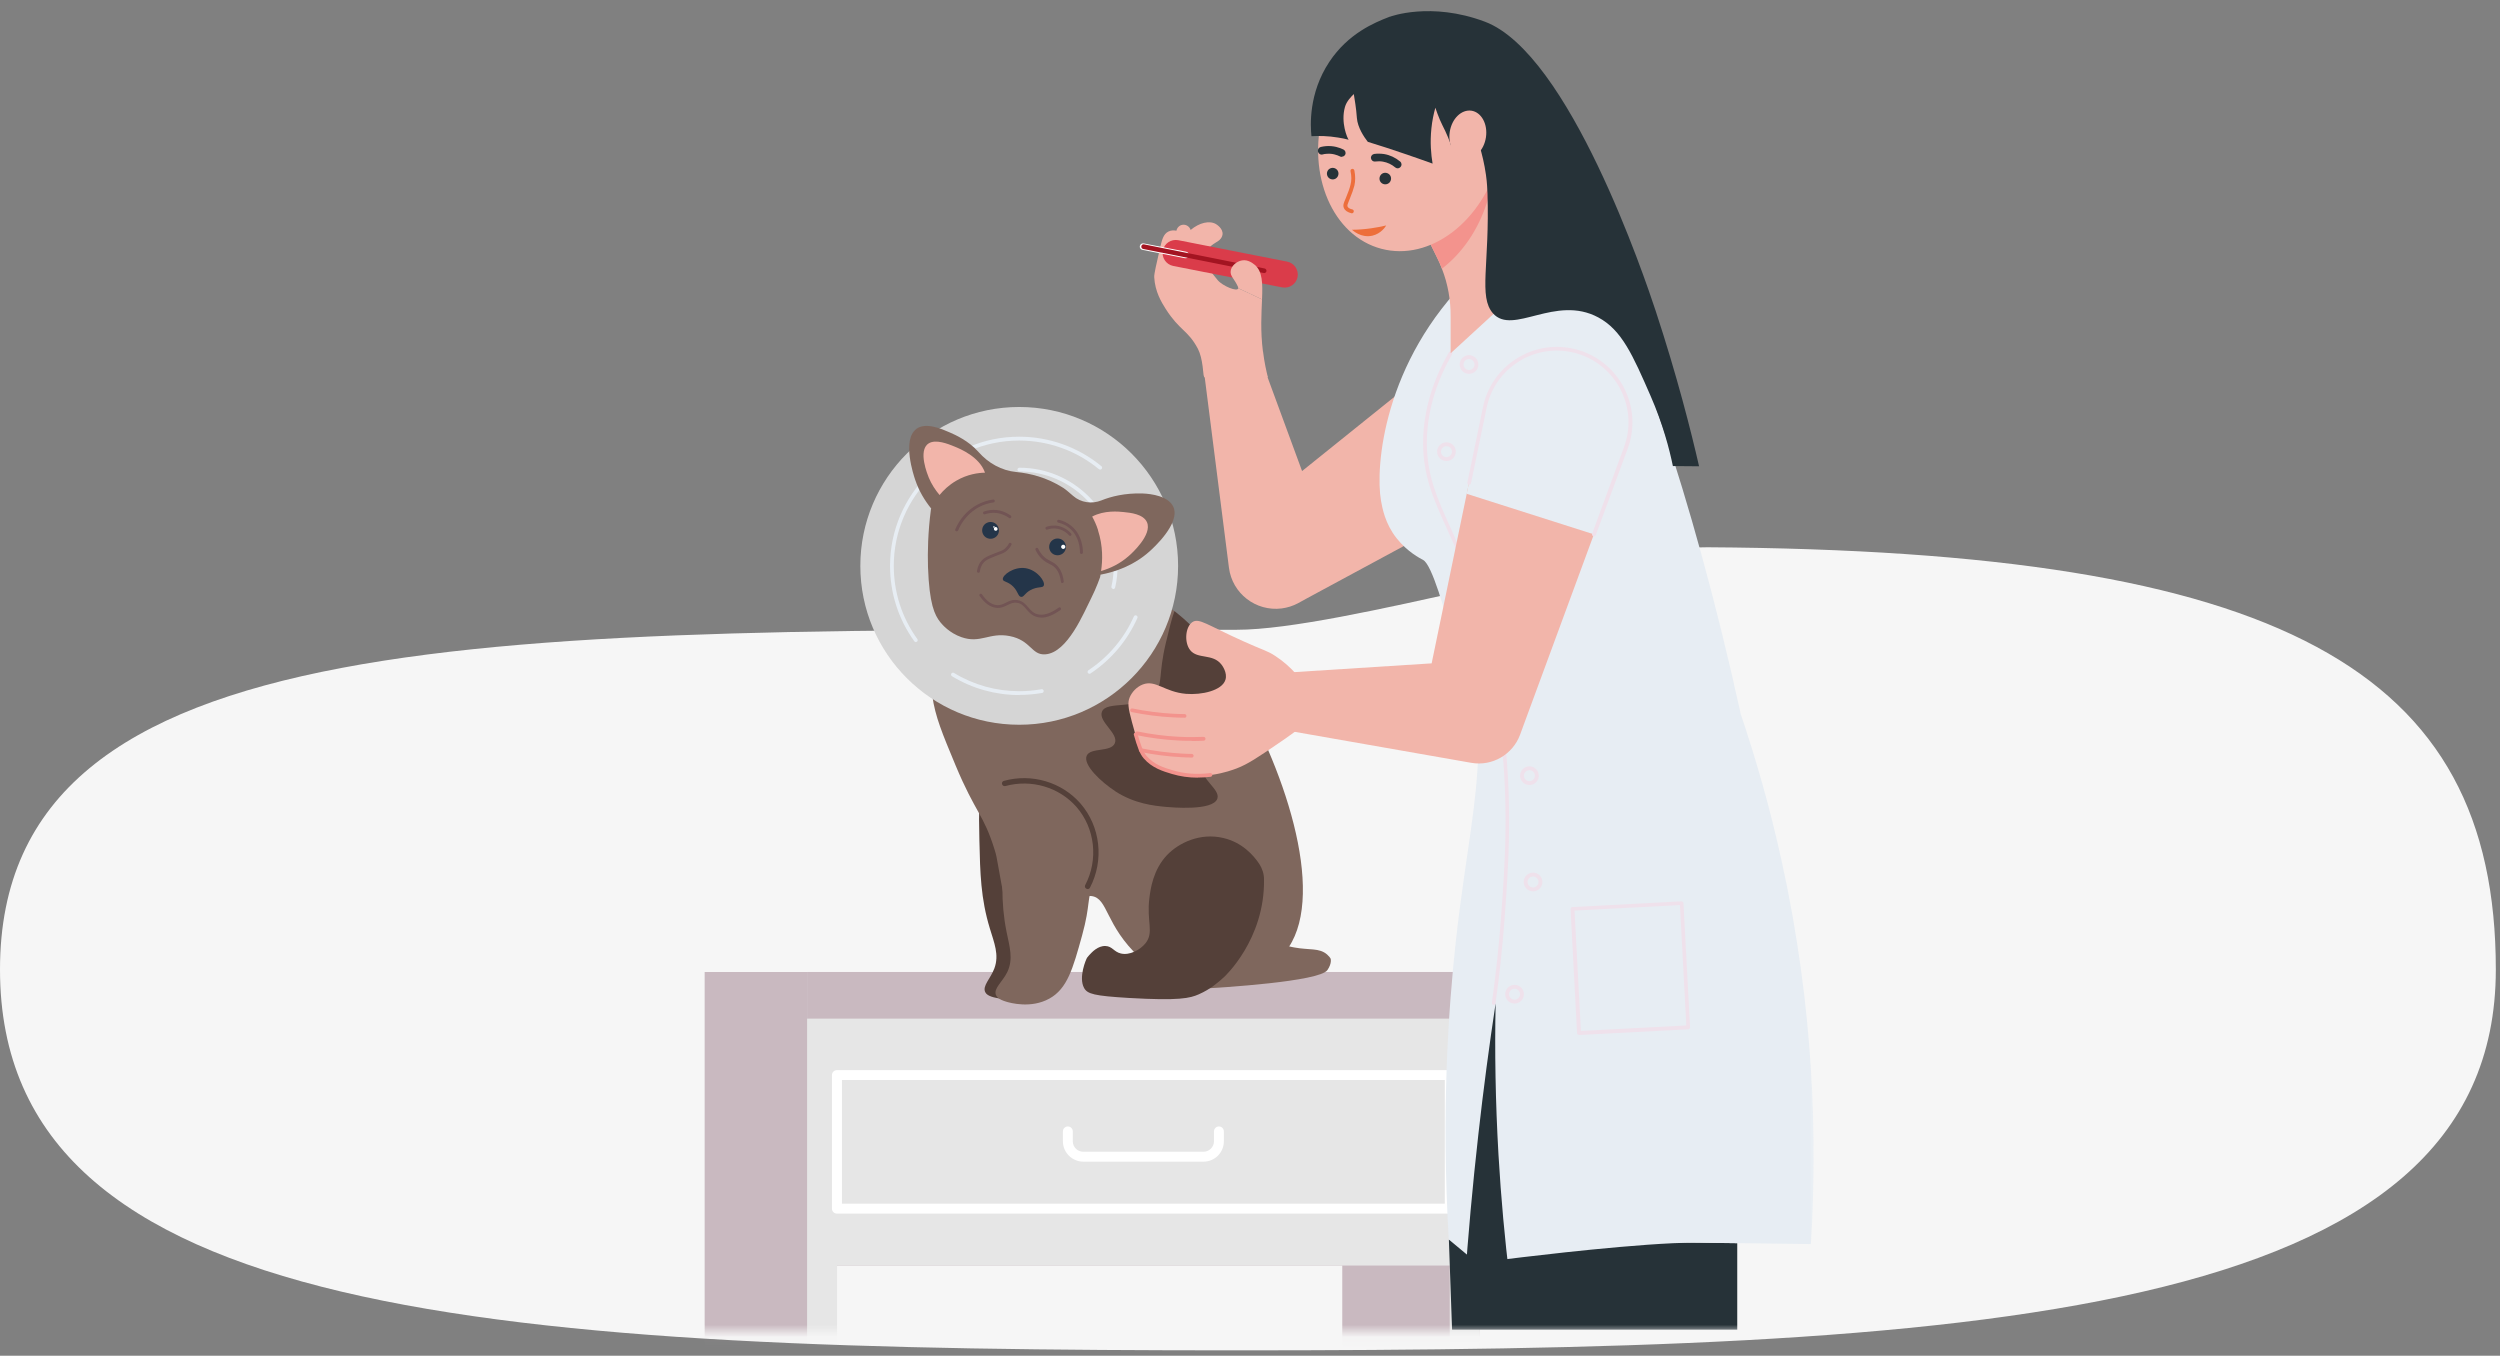 <svg width="201" height="109" viewBox="0 0 201 109" fill="none" xmlns="http://www.w3.org/2000/svg">
<rect x="0" y="0" width="201" height="109" fill="#808080" stroke="none"/>
<path d="M99.43 50.634C107.861 50.634 129.41 43.95 137.284 44C183.317 44.295 200.664 53.724 200.664 77.95C200.664 106.185 158.8 108.569 99.429 108.569C40.058 108.569 0 106.185 0 77.95C0 49.715 40.059 50.634 99.43 50.634Z" fill="#F6F6F6"/>
<mask id="mask0_31_284" style="mask-type:alpha" maskUnits="userSpaceOnUse" x="54" y="0" width="92" height="108">
<rect x="54" width="92" height="107.038" fill="#D9D9D9"/>
</mask>
<g mask="url(#mask0_31_284)">
<path d="M118.966 78.147V149.005H107.917V101.748H67.296V149.005H56.654V78.147H118.966Z" fill="#C9B9C0"/>
<path d="M118.966 78.147V149.005H116.56V101.748H67.296V149.005H64.89V78.147H118.966Z" fill="#E6E6E6"/>
<path d="M64.889 81.898H118.966V78.147H64.889V81.898Z" fill="#C9B9C0"/>
<path d="M116.56 97.573H67.287C67.066 97.573 66.889 97.396 66.889 97.175V86.436C66.889 86.215 67.066 86.038 67.287 86.038H116.56C116.781 86.038 116.958 86.215 116.958 86.436V97.175C116.958 97.396 116.781 97.573 116.56 97.573ZM67.694 96.777H116.162V86.834H67.694V96.777Z" fill="white"/>
<path d="M96.754 93.398H87.102C86.2 93.398 85.457 92.663 85.457 91.761V90.965C85.457 90.744 85.634 90.567 85.855 90.567C86.076 90.567 86.253 90.744 86.253 90.965V91.761C86.253 92.23 86.634 92.602 87.102 92.602H96.754C97.222 92.602 97.603 92.221 97.603 91.761V90.965C97.603 90.744 97.78 90.567 98.001 90.567C98.222 90.567 98.399 90.744 98.399 90.965V91.761C98.399 92.663 97.665 93.398 96.762 93.398H96.754Z" fill="white"/>
<path d="M102.884 75.847C103.38 76.033 103.786 76.13 104.052 76.174C105.281 76.404 106.06 76.192 106.697 76.74C106.838 76.864 106.936 76.988 106.98 77.068C106.98 77.068 107.113 77.43 106.723 77.996C106.078 78.925 98.134 79.403 96.931 79.474C98.912 78.262 100.903 77.059 102.884 75.856V75.847Z" fill="#7F675D"/>
<path d="M88.597 65.488C88.774 66.718 87.138 67.072 86.226 69.832C85.696 71.433 86.12 71.68 85.651 74.361C85.174 77.059 84.891 78.704 83.519 79.651C82.122 80.615 80.397 80.288 80.123 80.235C79.459 80.111 79.282 79.907 79.211 79.766C78.972 79.261 79.636 78.686 79.946 77.864C80.353 76.767 79.928 75.794 79.583 74.644C78.849 72.229 78.804 70.212 78.743 67.558C78.689 65.046 78.654 63.781 79.326 63.082C81.432 60.853 88.261 63.064 88.606 65.488H88.597Z" fill="#544039"/>
<path d="M74.957 55.961C75.204 57.642 75.744 58.933 76.823 61.525C78.442 65.4 79.079 65.453 79.964 68.31C80.256 69.257 80.026 68.735 81.123 74.175C81.361 75.36 81.6 76.537 81.476 78.12C81.423 78.828 81.335 78.978 81.353 79.155C81.353 79.235 81.361 79.279 81.379 79.288C81.609 79.43 85.139 71.698 87.757 72.043C89.111 72.22 88.828 74.379 91.649 77.006C92.198 77.519 94.118 79.067 96.913 79.315C97.647 79.385 99.142 79.5 100.752 78.731C100.752 78.731 102.415 77.944 103.601 76.174C106.626 71.663 103.203 61.445 99.027 54.625C97.302 51.803 95.896 50.308 94.418 49.14C92.083 47.3 89.287 46.044 86.244 45.593C83.493 45.186 79.185 44.54 76.62 47.212C74.054 49.883 74.709 54.306 74.948 55.961H74.957Z" fill="#7F675D"/>
<path d="M101.627 70.698C101.627 70.256 101.486 69.832 101.247 69.46C100.787 68.77 99.876 67.726 98.346 67.372C96.505 66.939 94.789 67.744 93.825 68.752C92.702 69.938 92.498 71.495 92.41 72.211C92.171 74.104 92.808 74.962 92.091 75.847C91.658 76.378 90.817 76.829 90.119 76.661C89.552 76.528 89.429 76.077 88.88 76.059C88.27 76.033 87.792 76.555 87.589 76.776C87.571 76.802 87.544 76.82 87.527 76.847C87.527 76.847 87.465 76.917 87.403 76.997C87.332 77.094 86.686 78.58 87.164 79.439C87.429 79.916 87.969 80.067 90.755 80.235C94.842 80.473 95.674 80.252 96.382 79.943C97.346 79.518 97.947 78.978 98.416 78.554C98.416 78.554 101.698 75.564 101.627 70.707V70.698Z" fill="#544039"/>
<path d="M90.791 66.682C90.844 67.93 89.19 68.124 88.004 70.778C87.323 72.317 87.721 72.609 86.996 75.228C86.262 77.873 85.82 79.483 84.369 80.288C82.883 81.11 81.202 80.624 80.928 80.544C80.282 80.359 80.123 80.137 80.07 79.987C79.875 79.465 80.591 78.952 80.981 78.165C81.494 77.112 81.166 76.103 80.928 74.927C80.432 72.45 80.583 70.442 80.777 67.797C80.963 65.285 81.06 64.037 81.786 63.392C84.103 61.375 90.685 64.232 90.791 66.682Z" fill="#7F675D"/>
<path d="M69.171 45.496C69.171 52.555 74.894 58.27 81.945 58.27C88.995 58.27 94.719 52.546 94.719 45.496C94.719 38.445 88.995 32.722 81.945 32.722C74.894 32.722 69.171 38.445 69.171 45.496Z" fill="#D5D5D5"/>
<path d="M87.598 54.174C87.545 54.174 87.5 54.147 87.465 54.103C87.421 54.032 87.439 53.935 87.509 53.891C89.119 52.82 90.384 51.325 91.163 49.565C91.198 49.485 91.287 49.45 91.366 49.485C91.446 49.521 91.481 49.609 91.446 49.689C90.641 51.502 89.34 53.041 87.677 54.147C87.651 54.165 87.624 54.174 87.589 54.174H87.598Z" fill="#E7EDF3"/>
<path d="M81.945 55.881C80.034 55.881 78.159 55.359 76.54 54.368C76.469 54.324 76.443 54.227 76.487 54.156C76.531 54.085 76.629 54.059 76.699 54.103C78.274 55.067 80.087 55.572 81.945 55.572C82.547 55.572 83.148 55.519 83.732 55.412C83.812 55.395 83.9 55.456 83.909 55.536C83.927 55.616 83.865 55.704 83.785 55.713C83.183 55.819 82.564 55.872 81.945 55.872V55.881Z" fill="#E7EDF3"/>
<path d="M73.638 51.626C73.594 51.626 73.541 51.6 73.515 51.564C72.232 49.786 71.56 47.69 71.56 45.496C71.56 39.772 76.222 35.11 81.945 35.11C84.351 35.11 86.695 35.951 88.553 37.481C88.624 37.534 88.633 37.632 88.571 37.702C88.518 37.773 88.42 37.773 88.35 37.72C86.554 36.234 84.28 35.42 81.936 35.42C76.381 35.42 71.86 39.94 71.86 45.496C71.86 47.628 72.515 49.662 73.753 51.379C73.806 51.449 73.789 51.547 73.718 51.591C73.692 51.608 73.656 51.617 73.63 51.617L73.638 51.626Z" fill="#E7EDF3"/>
<path d="M89.508 47.353C89.393 47.327 89.34 47.247 89.358 47.168C89.482 46.619 89.544 46.062 89.544 45.496C89.544 41.312 86.138 37.906 81.954 37.906C81.865 37.906 81.803 37.835 81.803 37.755C81.803 37.676 81.874 37.605 81.954 37.605C86.315 37.605 89.853 41.152 89.853 45.505C89.853 46.089 89.791 46.672 89.659 47.239C89.641 47.309 89.579 47.362 89.508 47.362V47.353Z" fill="#E7EDF3"/>
<path d="M73.674 34.482C74.434 33.925 75.708 34.482 76.354 34.765C76.787 34.951 77.876 35.438 78.672 36.34C79.459 37.233 80.52 37.835 81.706 37.95C82.812 38.056 84.165 38.383 85.483 39.224C85.642 39.321 85.952 39.587 86.279 39.87C86.907 40.418 87.783 40.542 88.553 40.232C89.314 39.923 90.437 39.631 91.861 39.675C92.569 39.702 93.949 39.887 94.338 40.754C94.931 42.09 92.666 44.116 92.419 44.337C91.136 45.487 89.659 45.982 88.482 46.203C88.473 46.274 88.456 46.345 88.447 46.407C88.447 46.407 88.155 47.256 87.739 48.079C87.146 49.238 85.846 52.475 84.05 52.608C82.927 52.697 82.9 51.476 81.175 51.14C79.547 50.821 78.84 51.768 77.3 51.228C76.336 50.892 75.761 50.228 75.602 50.025C75.142 49.45 74.717 48.574 74.611 45.593C74.576 44.408 74.602 42.815 74.85 40.931C74.85 40.922 74.868 40.896 74.868 40.887C74.355 40.25 73.886 39.489 73.576 38.56C73.47 38.242 72.497 35.367 73.674 34.491V34.482Z" fill="#7F675D"/>
<path d="M76.885 38.649C76.292 38.994 75.859 39.41 75.54 39.799C75.204 39.401 74.894 38.932 74.673 38.401C74.585 38.18 73.771 36.216 74.665 35.65C75.24 35.287 76.23 35.694 76.734 35.898C77.212 36.092 78.751 36.729 79.194 38.003C78.672 38.012 77.796 38.118 76.885 38.649Z" fill="#F2B5AA"/>
<path d="M88.287 42.63C88.146 42.187 87.969 41.816 87.81 41.533C88.783 41.011 89.933 41.126 90.348 41.17C90.879 41.223 91.923 41.329 92.215 41.984C92.666 42.992 90.959 44.523 90.764 44.691C90.048 45.328 89.251 45.699 88.526 45.911C88.65 45.08 88.694 43.912 88.278 42.63H88.287Z" fill="#F2B5AA"/>
<path d="M84.36 43.868C84.307 44.24 84.555 44.585 84.926 44.638C85.298 44.691 85.643 44.443 85.696 44.072C85.749 43.7 85.501 43.355 85.13 43.302C84.758 43.249 84.413 43.496 84.36 43.868Z" fill="#243549"/>
<path d="M78.972 42.541C78.919 42.913 79.167 43.258 79.539 43.311C79.91 43.364 80.255 43.116 80.308 42.745C80.361 42.373 80.114 42.028 79.742 41.975C79.371 41.922 79.026 42.17 78.972 42.541Z" fill="#243549"/>
<path d="M80.627 46.584C80.662 46.796 81.042 46.734 81.467 47.168C81.865 47.575 81.847 47.955 82.095 47.99C82.316 48.017 82.387 47.707 82.82 47.46C83.422 47.123 83.82 47.3 83.917 47.088C84.068 46.761 83.387 45.823 82.449 45.681C81.511 45.54 80.574 46.239 80.627 46.584Z" fill="#243549"/>
<path d="M76.911 42.718C76.911 42.718 76.885 42.718 76.867 42.709C76.805 42.683 76.779 42.612 76.805 42.559C76.938 42.24 77.115 41.94 77.318 41.665C77.787 41.046 78.318 40.71 78.592 40.569C78.981 40.365 79.406 40.224 79.848 40.162C79.91 40.153 79.972 40.197 79.981 40.259C79.99 40.321 79.946 40.383 79.884 40.392C79.468 40.453 79.07 40.577 78.707 40.772C78.451 40.905 77.955 41.223 77.513 41.807C77.318 42.063 77.159 42.346 77.035 42.647C77.017 42.691 76.973 42.718 76.929 42.718H76.911Z" fill="#725454"/>
<path d="M86.943 44.54C86.881 44.54 86.828 44.487 86.828 44.425C86.828 44.133 86.784 43.134 85.997 42.47C85.74 42.249 85.431 42.099 85.086 42.019C85.024 42.002 84.979 41.94 84.997 41.878C85.015 41.816 85.068 41.78 85.139 41.789C85.519 41.878 85.855 42.055 86.147 42.293C87.014 43.019 87.067 44.107 87.067 44.425C87.067 44.487 87.014 44.54 86.952 44.54H86.943Z" fill="#725454"/>
<path d="M83.732 49.654C83.599 49.654 83.475 49.636 83.352 49.6C82.945 49.485 82.724 49.22 82.52 48.981C82.308 48.733 82.131 48.521 81.777 48.468C81.467 48.415 81.246 48.53 80.999 48.654C80.742 48.778 80.459 48.919 80.061 48.866C79.583 48.795 79.15 48.477 78.76 47.911C78.725 47.858 78.734 47.787 78.796 47.752C78.849 47.716 78.92 47.734 78.955 47.787C79.3 48.3 79.68 48.583 80.087 48.645C80.406 48.689 80.645 48.574 80.883 48.45C81.149 48.318 81.414 48.185 81.803 48.247C82.237 48.318 82.458 48.583 82.679 48.84C82.874 49.07 83.069 49.291 83.396 49.379C83.874 49.512 84.448 49.335 85.121 48.849C85.174 48.813 85.245 48.822 85.289 48.875C85.324 48.928 85.315 48.999 85.262 49.043C84.696 49.45 84.174 49.662 83.723 49.662L83.732 49.654Z" fill="#725454"/>
<path d="M85.316 43.939C85.298 44.027 85.369 44.116 85.457 44.133C85.546 44.151 85.634 44.08 85.652 43.992C85.67 43.903 85.599 43.815 85.51 43.797C85.422 43.78 85.333 43.85 85.316 43.939Z" fill="white"/>
<path d="M79.911 42.506C79.902 42.585 79.955 42.665 80.034 42.674C80.114 42.683 80.194 42.63 80.203 42.55C80.211 42.47 80.158 42.391 80.079 42.373C79.999 42.364 79.919 42.417 79.911 42.497V42.506Z" fill="white"/>
<path d="M79.875 42.311C79.875 42.311 79.84 42.373 79.858 42.4C79.875 42.426 79.919 42.435 79.946 42.417C79.972 42.4 79.981 42.355 79.964 42.329C79.946 42.302 79.902 42.293 79.875 42.311Z" fill="white"/>
<path d="M86.041 43.09C86.041 43.09 85.979 43.072 85.952 43.045C85.82 42.895 85.528 42.621 85.068 42.523C84.714 42.444 84.404 42.506 84.21 42.577C84.148 42.603 84.086 42.568 84.059 42.506C84.041 42.444 84.068 42.373 84.13 42.355C84.351 42.276 84.705 42.205 85.112 42.294C85.634 42.408 85.97 42.718 86.12 42.895C86.165 42.948 86.156 43.019 86.111 43.063C86.085 43.081 86.058 43.09 86.032 43.09H86.041Z" fill="#725454"/>
<path d="M81.202 41.674C81.202 41.674 81.149 41.674 81.131 41.648C80.919 41.489 80.565 41.294 80.087 41.241C79.787 41.214 79.486 41.241 79.194 41.347C79.132 41.373 79.061 41.338 79.043 41.276C79.026 41.214 79.052 41.144 79.114 41.126C79.433 41.011 79.769 40.975 80.105 41.002C80.627 41.055 81.025 41.276 81.264 41.453C81.317 41.489 81.326 41.568 81.29 41.621C81.264 41.657 81.228 41.665 81.193 41.665L81.202 41.674Z" fill="#725454"/>
<path d="M85.413 46.885C85.351 46.885 85.307 46.84 85.298 46.779C85.227 46.221 85.041 45.814 84.741 45.566C84.617 45.46 84.484 45.398 84.352 45.328C84.157 45.23 83.936 45.115 83.697 44.868C83.52 44.682 83.37 44.461 83.255 44.213C83.228 44.151 83.255 44.08 83.308 44.054C83.37 44.027 83.44 44.054 83.467 44.107C83.573 44.328 83.706 44.523 83.865 44.691C84.077 44.912 84.272 45.009 84.458 45.106C84.599 45.177 84.75 45.257 84.891 45.381C85.236 45.673 85.448 46.133 85.528 46.743C85.528 46.805 85.493 46.867 85.422 46.876C85.422 46.876 85.413 46.876 85.404 46.876L85.413 46.885Z" fill="#725454"/>
<path d="M78.663 46.053C78.583 46.044 78.539 45.982 78.548 45.92C78.601 45.558 78.734 45.266 78.946 45.045C79.158 44.824 79.406 44.717 79.91 44.514C80.052 44.452 80.167 44.408 80.273 44.372C80.521 44.284 80.662 44.231 80.822 44.08C80.936 43.974 81.043 43.85 81.113 43.7C81.14 43.638 81.219 43.62 81.273 43.656C81.326 43.682 81.352 43.762 81.317 43.815C81.228 43.983 81.113 44.133 80.972 44.257C80.777 44.434 80.609 44.496 80.344 44.593C80.246 44.629 80.132 44.673 79.999 44.726C79.521 44.921 79.282 45.018 79.114 45.204C78.937 45.39 78.822 45.646 78.778 45.956C78.778 46.018 78.716 46.053 78.663 46.053Z" fill="#725454"/>
<path d="M89.668 63.621C91.225 64.621 92.737 64.78 93.772 64.878C94.109 64.904 97.541 65.231 97.877 64.205C98.125 63.445 96.462 62.631 96.745 61.693C96.957 60.968 98.028 61.224 98.461 60.393C99.009 59.358 97.7 58.279 98.213 56.624C98.373 56.12 98.567 55.987 98.762 55.616C98.912 55.315 99.001 54.979 99.036 54.616C97.895 52.484 96.311 50.609 94.427 49.132C94.206 49.724 94.002 50.582 93.737 51.679C93.1 54.324 93.534 54.961 92.817 55.74C91.508 57.164 88.916 56.279 88.589 57.243C88.314 58.04 89.96 58.977 89.632 59.756C89.323 60.499 87.669 60.074 87.368 60.764C87.058 61.498 88.536 62.879 89.668 63.613V63.621Z" fill="#544039"/>
<path d="M87.438 71.477C87.438 71.477 87.368 71.477 87.341 71.45C87.235 71.397 87.191 71.265 87.252 71.159C88.323 69.115 88.04 66.594 86.554 64.886C85.156 63.285 82.918 62.631 80.839 63.197C80.715 63.232 80.6 63.161 80.565 63.047C80.529 62.931 80.6 62.808 80.715 62.781C82.953 62.162 85.368 62.878 86.872 64.603C88.482 66.452 88.783 69.168 87.633 71.371C87.597 71.442 87.518 71.486 87.438 71.486V71.477Z" fill="#544039"/>
<path d="M101.539 28.255C101.326 26.574 101.424 25.185 101.468 24.07L99.548 23.168C99.531 23.504 98.292 23 97.894 22.514C96.886 21.31 96.815 20.904 96.868 20.585C96.965 19.992 97.531 19.621 97.823 19.453C97.876 19.426 98.248 19.223 98.292 18.851C98.345 18.373 97.823 18.055 97.77 18.02C97.248 17.71 96.434 17.896 95.727 18.488C95.638 18.205 95.355 18.029 95.072 18.073C94.833 18.108 94.63 18.303 94.586 18.55C94.418 18.515 94.17 18.497 93.931 18.621C93.542 18.816 93.427 19.285 93.312 19.753C92.967 21.257 92.79 22 92.799 22.275C92.861 23.451 93.382 24.3 93.719 24.831C94.851 26.609 95.497 26.512 96.311 28.042C96.505 28.414 96.629 28.953 96.691 29.458C96.762 30.006 96.753 30.121 96.788 30.227C96.788 30.227 96.797 30.263 96.815 30.307C96.903 30.528 101.203 30.36 101.937 30.334C101.822 29.865 101.654 29.148 101.548 28.264L101.539 28.255Z" fill="#F2B5AA"/>
<path d="M115.737 28.989L100.531 41.214L106.82 43.673L100.504 26.503C100.106 25.424 98.912 24.875 97.842 25.273C96.913 25.61 96.382 26.547 96.497 27.485L98.806 45.637C99.071 47.716 100.964 49.176 103.043 48.919C103.512 48.857 103.954 48.716 104.352 48.504L105.095 48.096L122.266 38.826C125.15 37.269 126.22 33.677 124.663 30.794C123.106 27.91 119.515 26.839 116.631 28.396C116.321 28.564 116.003 28.776 115.729 28.989H115.737Z" fill="#F2B5AA"/>
<path d="M94.728 19.311L103.494 21.036C104.06 21.151 104.432 21.7 104.326 22.275C104.211 22.841 103.662 23.212 103.087 23.106L94.321 21.381C93.755 21.266 93.383 20.718 93.489 20.143C93.604 19.576 94.153 19.205 94.728 19.311Z" fill="#DA3C4A"/>
<path d="M91.95 19.568L95.374 20.24C95.515 20.267 95.612 20.408 95.586 20.55C95.559 20.691 95.418 20.788 95.276 20.762L91.853 20.09C91.711 20.063 91.614 19.922 91.641 19.78C91.667 19.639 91.809 19.541 91.95 19.568Z" fill="white"/>
<path d="M101.637 21.956L91.915 20.019C91.808 20.001 91.746 19.895 91.764 19.798C91.782 19.692 91.879 19.621 91.985 19.647L101.672 21.585C101.778 21.602 101.84 21.709 101.822 21.806C101.805 21.894 101.725 21.956 101.637 21.956Z" fill="#A31421"/>
<path d="M100.867 21.284C100.76 21.195 100.345 20.841 99.849 20.939C99.407 21.018 99 21.381 98.947 21.779C98.885 22.204 99.248 22.407 99.54 23.071C99.557 23.115 99.549 23.142 99.549 23.168L101.468 24.07C101.521 22.752 101.512 21.815 100.867 21.275V21.284Z" fill="#F2B5AA"/>
<path d="M116.746 106.906H139.675V99.953L116.489 99.661L116.746 106.906Z" fill="#263238"/>
<path d="M118.249 22.195C119.399 21.063 121.186 19.523 123.707 18.081C124.158 18.577 125.167 19.515 126.246 20.567C126.246 20.567 127.803 22.177 129.148 23.761C131.023 25.963 135.915 38.967 139.966 57.456C141.169 60.994 142.284 64.869 143.213 69.08C145.876 81.093 146.114 91.752 145.593 100.023C142.603 99.988 139.604 99.944 136.605 99.909C136.092 99.909 135.375 99.909 134.526 99.953C129.254 100.2 121.062 101.244 121.062 101.244C121.062 101.244 120.929 100.643 120.726 99.705C119.859 99.696 118.391 101.244 118.391 101.244L116.48 99.652C115.878 89.373 116.444 81.181 117.055 75.608C117.824 68.699 118.895 64.241 118.859 59.42C118.603 59.313 115.808 45.788 114.428 45.027C114.171 44.885 113.163 44.381 112.287 43.275C111.349 42.09 111.137 40.825 111.031 40.25C110.562 37.552 111.216 29.095 118.24 22.204L118.249 22.195Z" fill="#E7EDF3"/>
<path d="M121.372 102.792C120.992 99.67 120.682 96.352 120.479 92.858C120.231 88.541 120.169 84.463 120.249 80.659C119.736 84.047 119.267 87.568 118.86 91.204C118.391 95.37 118.029 99.395 117.763 103.279C118.966 103.12 120.169 102.952 121.372 102.792Z" fill="#263238"/>
<path d="M120.098 80.792C119.992 80.783 119.939 80.704 119.948 80.615C120.249 78.457 120.488 76.272 120.656 74.113C121.001 69.531 121.399 64.329 120.488 57.703C119.939 53.705 119.462 50.246 117.745 45.805C117.259 44.549 116.763 43.461 116.33 42.506C115.251 40.126 114.402 38.251 114.419 35.544C114.437 33.12 115.136 30.687 116.498 28.317C116.542 28.246 116.631 28.219 116.702 28.264C116.772 28.308 116.799 28.396 116.755 28.476C115.419 30.802 114.729 33.191 114.72 35.553C114.702 38.189 115.543 40.047 116.604 42.391C117.038 43.355 117.533 44.443 118.02 45.708C119.753 50.184 120.249 53.829 120.78 57.677C121.691 64.338 121.275 69.778 120.948 74.148C120.78 76.316 120.55 78.51 120.24 80.668C120.231 80.748 120.16 80.801 120.09 80.801L120.098 80.792Z" fill="#EFE1EB"/>
<path d="M119.365 32.74L114.535 56.085L118.728 53.103L101.372 54.209C100.23 54.28 99.355 55.271 99.434 56.412C99.496 57.385 100.222 58.163 101.15 58.323L118.285 61.33C119.993 61.631 121.629 60.649 122.213 59.075L122.478 58.349L130.723 35.977C131.855 32.908 130.281 29.511 127.22 28.378C124.15 27.246 120.753 28.821 119.621 31.881C119.524 32.147 119.435 32.456 119.382 32.731L119.365 32.74Z" fill="#F2B5AA"/>
<path d="M105.157 55.492C104.689 54.722 103.884 53.625 102.548 52.75C101.867 52.298 101.699 52.343 99.921 51.538C97.054 50.246 96.4 49.662 95.869 50.016C95.303 50.397 95.197 51.635 95.683 52.263C96.285 53.033 97.505 52.511 98.213 53.44C98.249 53.484 98.709 54.094 98.523 54.66C98.249 55.527 96.612 55.89 95.347 55.784C93.622 55.633 92.914 54.634 91.879 55.032C91.393 55.218 91.004 55.642 90.827 56.067C90.659 56.474 90.685 56.863 91.012 58.066C91.446 59.65 91.667 60.437 92.047 60.879C92.702 61.631 93.525 61.879 94.241 62.091C96.656 62.799 98.815 62.011 99.425 61.782C100.327 61.437 101.141 60.888 102.76 59.782C103.698 59.154 104.441 58.588 104.963 58.181C105.025 57.288 105.087 56.394 105.149 55.492H105.157Z" fill="#F2B5AA"/>
<path d="M96.311 62.525C95.586 62.525 94.887 62.427 94.215 62.224C93.507 62.011 92.631 61.755 91.95 60.968C91.632 60.605 91.428 60.021 91.163 59.084C91.136 59.004 91.189 58.915 91.269 58.898C91.357 58.871 91.437 58.924 91.455 59.004C91.711 59.897 91.906 60.446 92.18 60.773C92.799 61.49 93.595 61.728 94.294 61.932C95.241 62.215 96.249 62.286 97.302 62.153C97.39 62.153 97.461 62.206 97.47 62.286C97.479 62.365 97.417 62.445 97.337 62.454C96.983 62.498 96.638 62.516 96.302 62.516L96.311 62.525Z" fill="#F3938D"/>
<path d="M95.816 60.906C95.55 60.906 95.276 60.897 95.002 60.879C93.887 60.826 92.772 60.676 91.684 60.455C91.605 60.437 91.552 60.357 91.569 60.278C91.587 60.198 91.658 60.145 91.755 60.163C92.826 60.384 93.931 60.525 95.019 60.587C95.294 60.605 95.559 60.614 95.816 60.614C95.895 60.614 95.966 60.685 95.966 60.764C95.966 60.844 95.895 60.915 95.816 60.915V60.906Z" fill="#F3938D"/>
<path d="M95.807 59.561C95.674 59.561 95.533 59.561 95.4 59.561C95.179 59.561 94.949 59.552 94.71 59.535C93.604 59.481 92.49 59.331 91.393 59.11C91.313 59.092 91.26 59.013 91.278 58.924C91.296 58.845 91.384 58.791 91.455 58.809C92.534 59.03 93.631 59.181 94.728 59.234C94.958 59.243 95.179 59.252 95.4 59.26C95.851 59.26 96.311 59.26 96.762 59.243C96.851 59.243 96.922 59.305 96.922 59.393C96.922 59.481 96.86 59.552 96.78 59.552C96.462 59.57 96.134 59.579 95.807 59.579V59.561Z" fill="#F3938D"/>
<path d="M95.241 57.703C94.94 57.703 94.63 57.695 94.303 57.677C93.197 57.624 92.082 57.474 90.986 57.252C90.906 57.235 90.853 57.155 90.871 57.075C90.888 56.996 90.968 56.943 91.047 56.96C92.118 57.181 93.224 57.323 94.321 57.385C94.639 57.403 94.94 57.411 95.241 57.411C95.32 57.411 95.391 57.482 95.391 57.562C95.391 57.642 95.32 57.712 95.241 57.712V57.703Z" fill="#F3938D"/>
<path d="M126.361 28.14C123.159 27.476 120.027 29.537 119.364 32.74L117.922 39.702L128.139 42.957L130.713 35.986C130.811 35.721 130.899 35.42 130.952 35.137C131.616 31.935 129.555 28.803 126.352 28.14H126.361Z" fill="#E7EDF3"/>
<path d="M128.149 43.107C128.149 43.107 128.113 43.107 128.096 43.107C128.016 43.081 127.981 42.992 128.007 42.913L130.572 35.942C130.67 35.668 130.758 35.376 130.811 35.119C131.457 32.005 129.44 28.945 126.335 28.308C124.831 27.998 123.283 28.29 122.001 29.139C120.709 29.988 119.833 31.28 119.524 32.793L118.268 38.852C118.25 38.932 118.17 38.994 118.091 38.967C118.011 38.95 117.958 38.87 117.976 38.79L119.232 32.731C119.559 31.147 120.488 29.776 121.841 28.892C123.195 27.998 124.822 27.689 126.406 28.016C129.679 28.697 131.802 31.908 131.121 35.19C131.068 35.464 130.979 35.774 130.873 36.057L128.299 43.028C128.272 43.09 128.219 43.125 128.158 43.125L128.149 43.107Z" fill="#EFE1EB"/>
<path d="M119.762 12.049L119.196 12.747L114.455 18.506L114.481 18.559C114.587 18.78 115.056 19.727 115.525 20.682C115.684 20.983 115.808 21.293 115.932 21.611C116.41 22.832 116.64 24.132 116.631 25.459C116.631 26.441 116.631 27.423 116.631 28.405C118.842 26.37 121.063 24.336 123.274 22.31C124.539 21.629 124.946 20.019 124.168 18.816L120.612 13.367L119.762 12.057V12.049Z" fill="#F2B5AA"/>
<path d="M119.196 12.738L114.455 18.497L114.481 18.55C114.587 18.771 115.056 19.718 115.525 20.674C115.684 20.974 115.808 21.284 115.932 21.602C117.524 20.381 118.833 18.533 119.55 16.277C119.789 15.525 119.948 14.782 120.028 14.048C120.028 14.039 119.187 12.747 119.187 12.747L119.196 12.738Z" fill="#F3938D"/>
<path d="M106.37 9.094C105.051 14.083 107.148 18.966 111.058 20.001C114.968 21.036 119.196 17.825 120.523 12.836C121.841 7.847 119.745 2.963 115.835 1.928C111.925 0.893 107.696 4.105 106.37 9.094Z" fill="#F2B5AA"/>
<path d="M111.013 14.065C110.854 14.269 110.881 14.561 111.084 14.72C111.287 14.879 111.579 14.844 111.739 14.649C111.898 14.446 111.871 14.154 111.668 13.995C111.464 13.835 111.172 13.862 111.013 14.065Z" fill="#263238"/>
<path d="M106.785 13.667C106.626 13.871 106.661 14.163 106.856 14.322C107.06 14.481 107.351 14.455 107.511 14.251C107.67 14.048 107.643 13.756 107.44 13.597C107.236 13.437 106.945 13.473 106.785 13.667Z" fill="#263238"/>
<path d="M112.376 13.535C112.305 13.535 112.234 13.508 112.181 13.464C111.889 13.216 111.544 13.057 111.182 12.995C110.987 12.96 110.784 12.96 110.571 12.986C110.385 13.004 110.253 12.889 110.226 12.721C110.2 12.553 110.324 12.402 110.492 12.376C110.757 12.34 111.022 12.349 111.279 12.385C111.748 12.464 112.19 12.668 112.57 12.986C112.703 13.092 112.721 13.287 112.606 13.42C112.544 13.49 112.455 13.535 112.367 13.535H112.376Z" fill="#263238"/>
<path d="M107.873 12.615C107.829 12.615 107.785 12.606 107.74 12.579C107.502 12.464 107.121 12.323 106.661 12.367C106.537 12.367 106.431 12.393 106.334 12.42C106.166 12.464 106.007 12.358 105.962 12.19C105.927 12.022 106.024 11.863 106.183 11.818C106.316 11.783 106.458 11.765 106.617 11.748C107.218 11.703 107.705 11.871 108.015 12.022C108.165 12.101 108.227 12.278 108.156 12.429C108.103 12.535 107.997 12.597 107.882 12.597L107.873 12.615Z" fill="#263238"/>
<path d="M108.687 17.153C108.342 17.073 108.139 16.931 108.05 16.728C107.953 16.507 108.041 16.312 108.165 16.02L108.21 15.914C108.378 15.516 108.528 15.091 108.581 14.853C108.67 14.517 108.67 14.154 108.581 13.765C108.563 13.676 108.616 13.597 108.705 13.579C108.785 13.561 108.873 13.614 108.891 13.703C108.979 14.145 108.979 14.552 108.891 14.932C108.829 15.18 108.678 15.614 108.501 16.038L108.457 16.144C108.351 16.401 108.307 16.507 108.342 16.604C108.386 16.71 108.519 16.79 108.723 16.834C108.811 16.852 108.864 16.94 108.838 17.029C108.82 17.1 108.758 17.153 108.678 17.153H108.687Z" fill="#ED6E3B"/>
<path d="M111.456 18.117C111.394 18.223 111.049 18.78 110.341 18.948C109.43 19.161 108.749 18.515 108.696 18.471C109.156 18.471 109.678 18.435 110.235 18.356C110.677 18.294 111.084 18.214 111.447 18.126L111.456 18.117Z" fill="#ED6E3B"/>
<path d="M111.748 1.336C111.704 1.353 111.659 1.371 111.642 1.38C110.545 1.805 108.395 2.68 106.874 4.98C105.202 7.502 105.352 10.12 105.441 10.951C106.051 10.916 106.776 10.925 107.573 11.058C107.873 11.102 108.165 11.164 108.431 11.235C108.324 11.102 107.785 9.863 108.13 8.616C108.263 8.13 108.652 7.758 108.846 7.563C108.926 8.094 109.032 8.634 109.094 9.492C109.156 10.253 109.66 11.005 109.97 11.403C110.925 11.695 111.898 12.013 112.88 12.349C113.659 12.615 114.428 12.88 115.18 13.154C115.056 12.42 114.968 11.456 115.083 10.341C115.145 9.704 115.269 9.147 115.401 8.66C115.516 9.005 115.64 9.324 115.764 9.625C116.065 10.323 116.304 10.615 116.684 11.757C117.215 11.146 117.746 10.527 118.276 9.917C118.719 10.907 119.223 12.314 119.471 14.056C119.568 14.729 119.577 15.251 119.594 15.552C119.78 21.266 118.851 23.849 120.037 25.194C121.638 26.998 125.053 23.663 128.503 25.521C130.396 26.538 131.271 28.547 132.713 31.846C133.704 34.111 134.217 36.101 134.5 37.472C135.199 37.472 135.898 37.481 136.606 37.49C135.951 34.633 134.845 30.254 133.12 25.008C132.236 22.337 126.167 4.29 119.382 1.743C115.021 0.106 111.748 1.345 111.748 1.345V1.336Z" fill="#263238"/>
<path d="M116.56 10.607C116.401 11.668 116.923 12.623 117.728 12.747C118.533 12.871 119.311 12.101 119.47 11.04C119.629 9.978 119.108 9.023 118.303 8.899C117.498 8.784 116.719 9.545 116.56 10.607Z" fill="#F2B5AA"/>
<path d="M126.955 83.207C126.955 83.207 126.884 83.189 126.848 83.171C126.822 83.145 126.804 83.11 126.795 83.065L126.273 73.087C126.273 73.007 126.335 72.928 126.415 72.928L135.19 72.468C135.261 72.468 135.35 72.53 135.35 72.609L135.88 82.597C135.88 82.597 135.872 82.676 135.845 82.703C135.818 82.729 135.783 82.747 135.739 82.756L126.955 83.216V83.207ZM126.592 73.211L127.105 82.888L135.58 82.446L135.067 72.768L126.592 73.211Z" fill="#EFE1EB"/>
<path d="M121.77 80.686C121.354 80.686 121.018 80.35 121.018 79.934C121.018 79.518 121.354 79.182 121.77 79.182C122.186 79.182 122.522 79.518 122.522 79.934C122.522 80.35 122.186 80.686 121.77 80.686ZM121.77 79.492C121.522 79.492 121.328 79.695 121.328 79.934C121.328 80.173 121.531 80.376 121.77 80.376C122.009 80.376 122.212 80.173 122.212 79.934C122.212 79.695 122.009 79.492 121.77 79.492Z" fill="#EFE1EB"/>
<path d="M123.256 71.663C122.841 71.663 122.504 71.326 122.504 70.911C122.504 70.495 122.841 70.159 123.256 70.159C123.672 70.159 124.008 70.495 124.008 70.911C124.008 71.326 123.672 71.663 123.256 71.663ZM123.256 70.469C123.009 70.469 122.814 70.672 122.814 70.911C122.814 71.15 123.017 71.353 123.256 71.353C123.495 71.353 123.699 71.15 123.699 70.911C123.699 70.672 123.495 70.469 123.256 70.469Z" fill="#EFE1EB"/>
<path d="M122.965 63.117C122.549 63.117 122.213 62.781 122.213 62.365C122.213 61.95 122.549 61.614 122.965 61.614C123.381 61.614 123.717 61.95 123.717 62.365C123.717 62.781 123.381 63.117 122.965 63.117ZM122.965 61.923C122.717 61.923 122.523 62.127 122.523 62.365C122.523 62.604 122.726 62.808 122.965 62.808C123.204 62.808 123.407 62.604 123.407 62.365C123.407 62.127 123.204 61.923 122.965 61.923Z" fill="#EFE1EB"/>
<path d="M116.295 37.065C115.879 37.065 115.543 36.729 115.543 36.313C115.543 35.898 115.879 35.562 116.295 35.562C116.711 35.562 117.047 35.898 117.047 36.313C117.047 36.729 116.711 37.065 116.295 37.065ZM116.295 35.871C116.047 35.871 115.853 36.075 115.853 36.313C115.853 36.552 116.056 36.756 116.295 36.756C116.534 36.756 116.737 36.552 116.737 36.313C116.737 36.075 116.534 35.871 116.295 35.871Z" fill="#EFE1EB"/>
<path d="M118.108 30.059C117.693 30.059 117.356 29.723 117.356 29.307C117.356 28.892 117.693 28.555 118.108 28.555C118.524 28.555 118.86 28.892 118.86 29.307C118.86 29.723 118.524 30.059 118.108 30.059ZM118.108 28.865C117.861 28.865 117.666 29.069 117.666 29.307C117.666 29.546 117.87 29.75 118.108 29.75C118.347 29.75 118.551 29.546 118.551 29.307C118.551 29.069 118.347 28.865 118.108 28.865Z" fill="#EFE1EB"/>
</g>
</svg>
